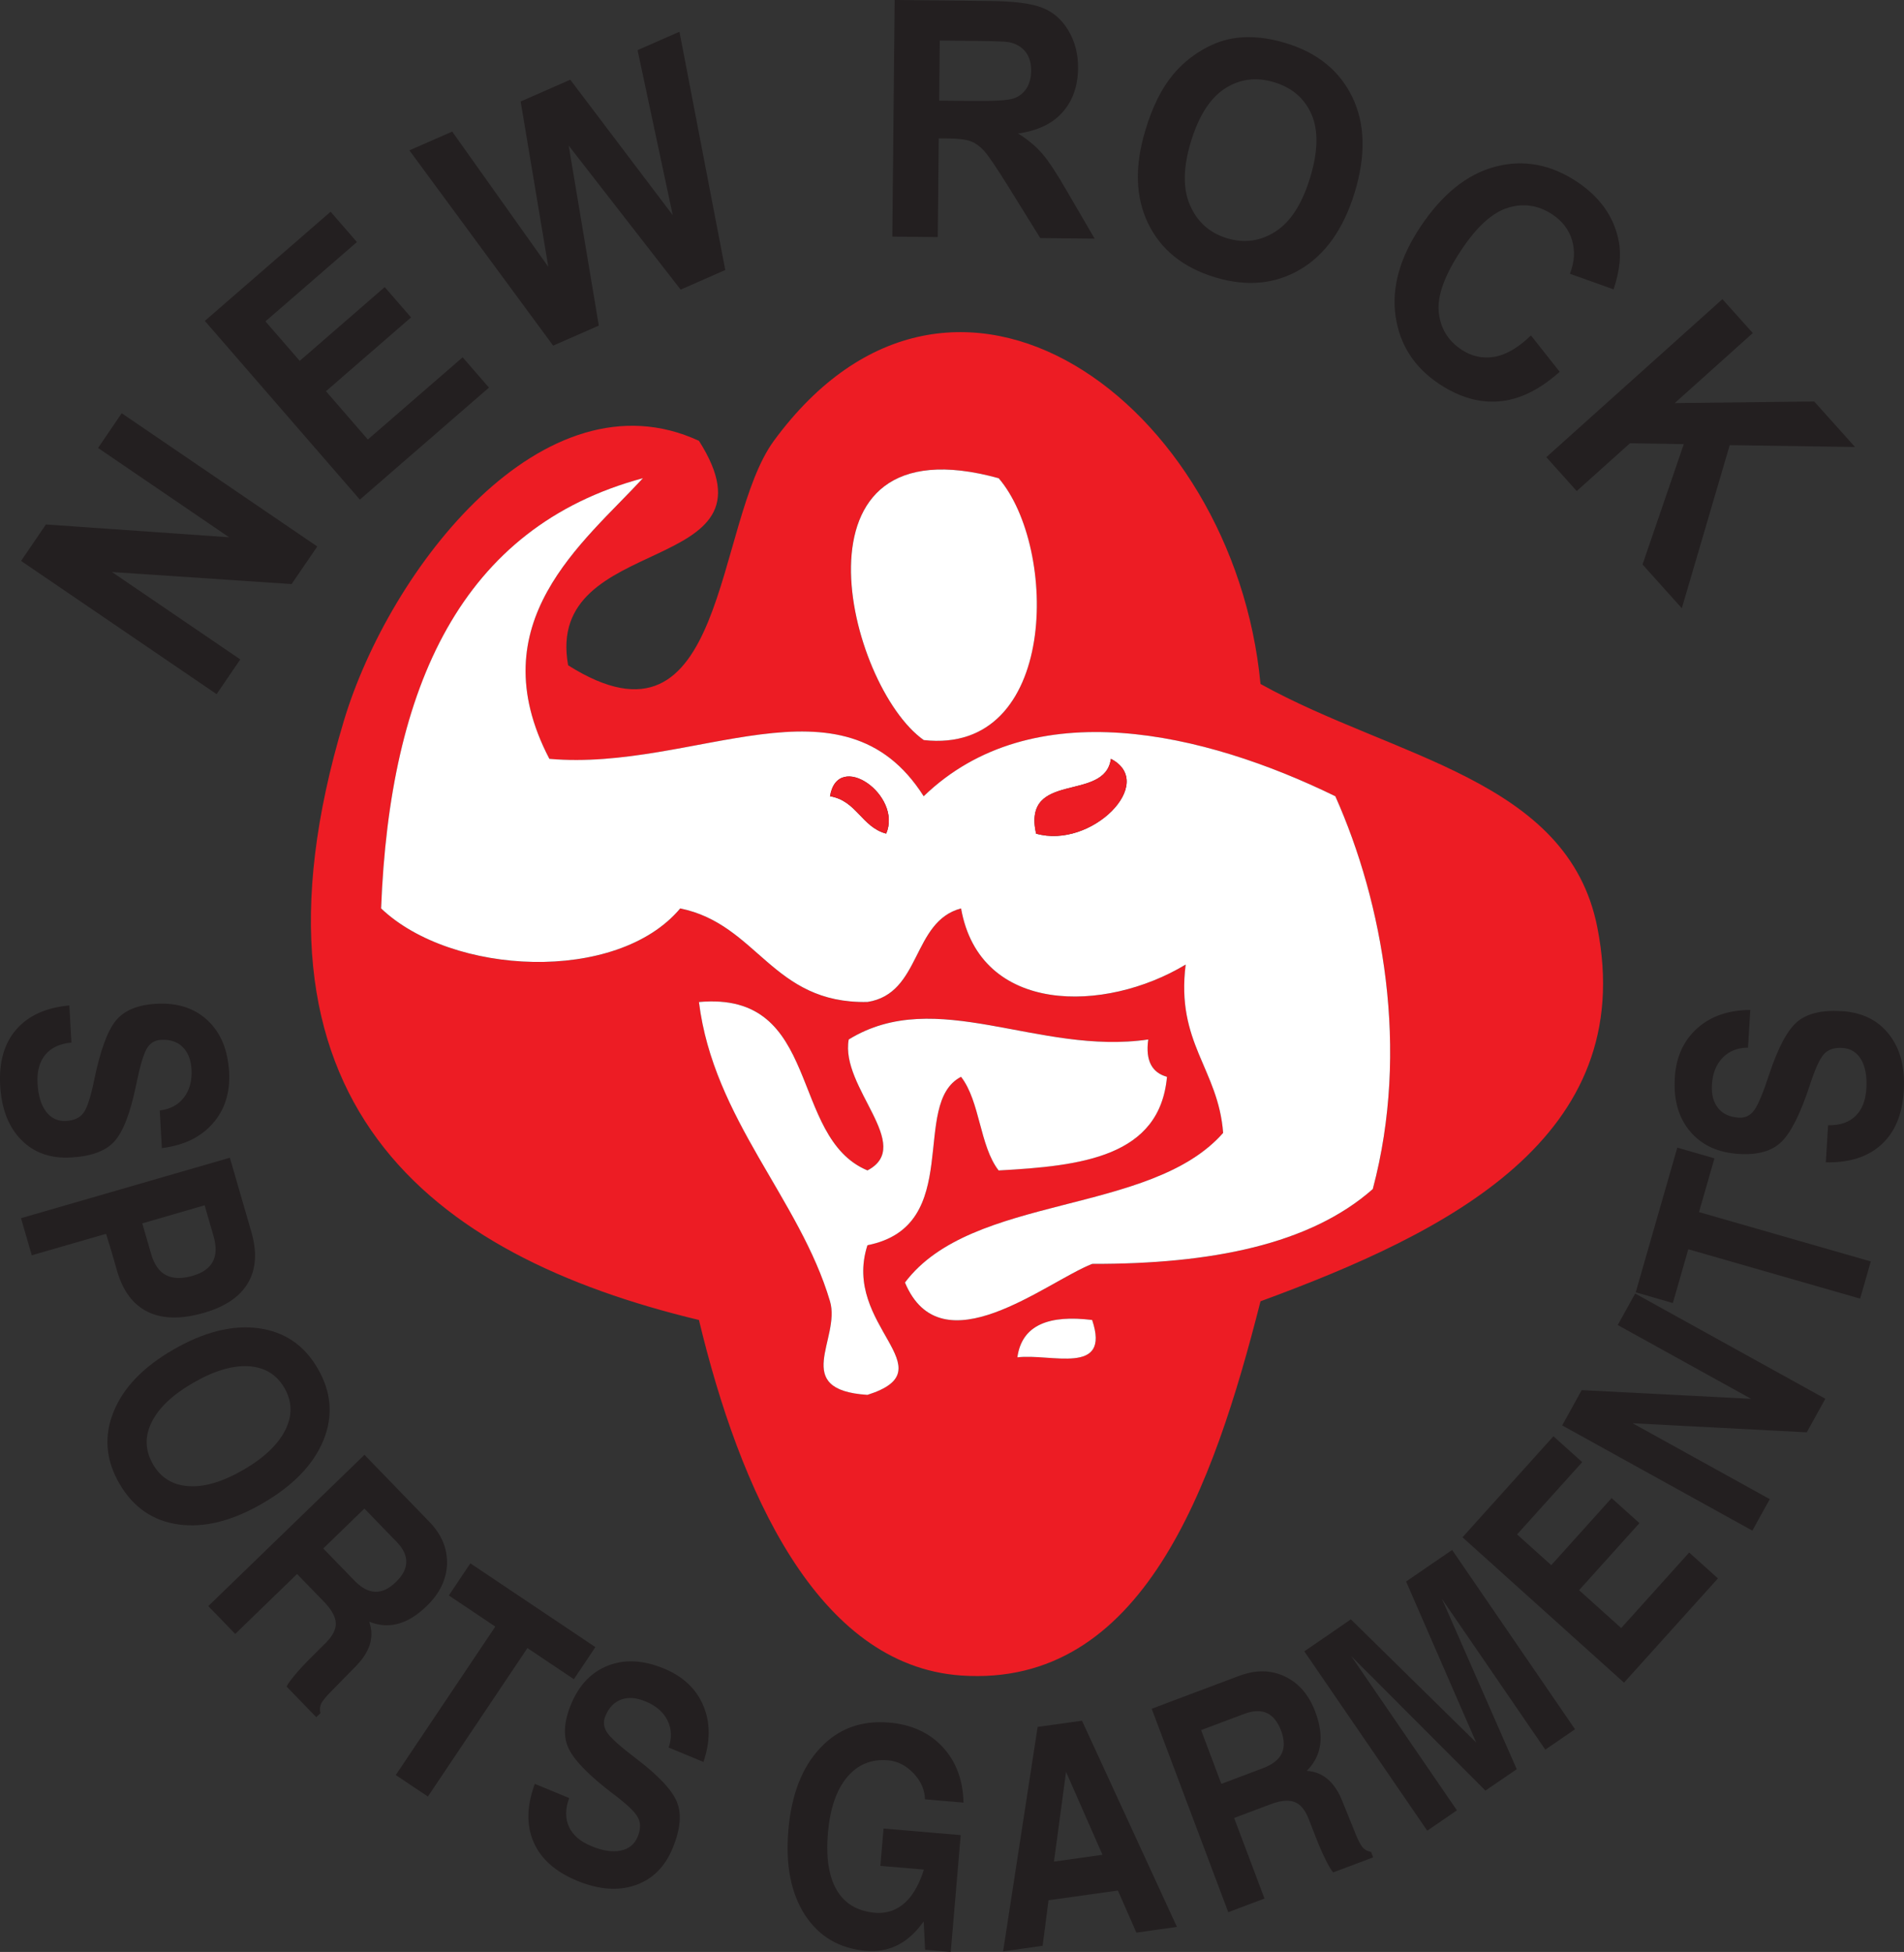 <svg height="100%" width="100%" xmlns="http://www.w3.org/2000/svg" viewBox="0 0 468.68 480.48">
  <rect x="0" y="0" width="468.68" height="480.48" fill="#333333" stroke="none"/>
  <defs>
    <style>
      .cls-1 {
        fill: #ed1c24;
      }

      .cls-1, .cls-2, .cls-3 {
        stroke-width: 0px;
      }

      .cls-1, .cls-3 {
        fill-rule: evenodd;
      }

      .cls-2 {
        fill: #231f20;
      }

      .cls-3 {
        fill: #fff;
      }
    </style>
  </defs>
  <g id="Layer_1-2" data-name="Layer 1">
    <g>
      <path class="cls-1" d="M172.05,324.92c-66.23-15.91-115.59-53.56-87.45-147.34,11.27-37.7,49.34-86.7,87.45-69.07,21.53,33.86-38.25,21.95-32.2,55.26,39.22,24.73,35.85-35.08,50.64-55.26,44.21-60.27,113.24-9.3,119.79,59.85,33,18.31,75.66,23.37,82.9,59.87,10.27,51.85-36.9,75.19-82.9,92.09-11.6,45.69-29.03,95.19-73.7,92.11-35.59-2.48-54.56-45.94-64.53-87.5ZM93.81,223.62c17.33,16.53,58.05,18.58,73.63,0,19.14,3.91,22.58,23.49,46.09,23.03,13.32-2.06,10.88-19.81,23.04-23.03,4.65,26.25,35.5,25.78,55.29,13.82-2.44,19.32,8.05,25.72,9.22,41.44-17.94,20.41-61.88,14.91-78.32,36.83,8.93,21.31,34.61-.08,46.08-4.59,29.21.06,53.59-4.74,69.08-18.42,9.14-34.34,2.48-70.44-9.22-96.69-32.08-15.68-74.55-25.86-101.33,0-19.95-31.49-56.37-6.03-92.14-9.21-17.54-33.61,8.5-53.27,23.02-69.07-44.73,12.05-62.31,51.28-64.44,105.9ZM227.37,182.17c33.18,3.71,33.12-47.37,18.45-64.45-53.51-14.8-37.28,51.13-18.45,64.45ZM204.31,320.31c2.72,9.2-9.86,21.8,9.22,23.03,20.07-6.36-6.44-16.91,0-36.84,23.99-4.73,10.36-34.91,23.04-41.45,4.71,6.08,4.55,16.98,9.25,23.05,20.4-1.11,39.66-3.32,41.44-23.05-3.58-.99-5.36-3.83-4.61-9.19-27,3.98-52.17-13.27-73.73,0-2.17,11.79,16.3,26.1,4.61,32.23-19.51-8.14-11.09-44.19-41.48-41.45,3.58,28.84,24.83,48.48,32.26,73.66ZM250.43,334.12c8.16-1.05,23.06,4.65,18.41-9.2-10.51-1.29-17.28,1.12-18.41,9.2Z"/>
      <path class="cls-3" d="M158.25,117.72c-14.52,15.8-40.55,35.46-23.02,69.07,35.77,3.18,72.19-22.28,92.14,9.21,26.77-25.86,69.24-15.68,101.33,0,11.7,26.25,18.36,62.34,9.22,96.69-15.49,13.68-39.87,18.48-69.08,18.42-11.46,4.52-37.14,25.9-46.08,4.59,16.45-21.92,60.38-16.42,78.32-36.83-1.17-15.71-11.66-22.12-9.22-41.44-19.8,11.96-50.64,12.43-55.29-13.82-12.17,3.22-9.73,20.97-23.04,23.03-23.51.46-26.95-19.12-46.09-23.03-15.58,18.58-56.3,16.53-73.63,0,2.12-54.62,19.71-93.85,64.44-105.9ZM255.03,205.2c13.56,3.9,29.91-12.48,18.42-18.41-1.45,10.82-21.85,2.74-18.42,18.41ZM218.14,205.2c4.06-9.48-11.93-20.69-13.83-9.2,6.58,1.1,7.77,7.58,13.83,9.2Z"/>
      <path class="cls-3" d="M245.83,117.72c14.67,17.08,14.72,68.16-18.45,64.45-18.83-13.32-35.06-79.25,18.45-64.45Z"/>
      <path class="cls-1" d="M273.45,186.79c11.49,5.93-4.86,22.31-18.42,18.41-3.43-15.68,16.97-7.59,18.42-18.41Z"/>
      <path class="cls-1" d="M204.31,196c1.9-11.49,17.88-.28,13.83,9.2-6.06-1.62-7.24-8.1-13.83-9.2Z"/>
      <path class="cls-3" d="M172.05,246.65c30.39-2.75,21.97,33.3,41.48,41.45,11.69-6.14-6.78-20.44-4.61-32.23,21.56-13.27,46.73,3.98,73.73,0-.75,5.36,1.03,8.2,4.61,9.19-1.78,19.72-21.04,21.94-41.44,23.05-4.7-6.06-4.54-16.97-9.25-23.05-12.69,6.54.94,36.72-23.04,41.45-6.44,19.93,20.07,30.48,0,36.84-19.08-1.23-6.5-13.83-9.22-23.03-7.44-25.19-28.69-44.82-32.26-73.66Z"/>
      <path class="cls-3" d="M268.84,324.92c4.65,13.86-10.25,8.16-18.41,9.2,1.12-8.08,7.9-10.49,18.41-9.2Z"/>
      <g>
        <path class="cls-2" d="M39.34,273.35h0c2.54-.31,4.52-1.36,5.93-3.19,1.39-1.8,2.02-4.1,1.87-6.88-.13-2.42-.87-4.27-2.19-5.57-1.32-1.29-3.1-1.87-5.33-1.75-1.6.09-2.8.87-3.59,2.34-.79,1.45-1.66,4.47-2.6,9.11-1.39,6.7-3.16,11.24-5.31,13.59-2.14,2.35-5.7,3.65-10.69,3.92-5.03.28-9.1-1.18-12.23-4.37-3.13-3.2-4.85-7.66-5.16-13.41-.31-5.75,1-10.33,3.97-13.73,2.95-3.41,7.3-5.38,13.06-5.92l.51,9.14c-2.84.27-4.98,1.26-6.42,2.99-1.44,1.74-2.08,4.07-1.92,7.02.16,3.04.87,5.37,2.11,7,1.24,1.63,2.89,2.41,4.92,2.29,2.02-.12,3.46-.81,4.34-2.07.88-1.26,1.72-3.86,2.53-7.81,1.5-7.32,3.28-12.25,5.36-14.8,2.05-2.53,5.39-3.92,10.01-4.17,5.19-.28,9.4,1.08,12.62,4.12,3.22,3.03,4.97,7.27,5.27,12.7.27,5.09-1.08,9.32-4.06,12.69s-7.15,5.37-12.5,6.02l-.51-9.26Z"/>
        <path class="cls-2" d="M56.58,284.98l1.32,4.55,3.98,13.74c1.44,4.97,1.15,9.14-.84,12.54-1.99,3.38-5.6,5.84-10.85,7.35-5.55,1.6-10.13,1.53-13.77-.22-3.64-1.77-6.17-5.13-7.6-10.1-.99-3.53-1.9-6.57-2.71-9.13l-18.29,5.28-1.32-4.55-1.33-4.58,51.4-14.88ZM35.02,301.13l2.2,7.59c.73,2.54,1.96,4.28,3.65,5.16,1.69.88,3.89.94,6.57.16,2.44-.7,4.1-1.87,4.95-3.5.85-1.62.91-3.71.18-6.25l-2.2-7.6-15.35,4.45Z"/>
        <path class="cls-2" d="M29.39,365.19c-3.35-5.78-3.85-11.64-1.47-17.57,2.36-5.96,7.26-11.07,14.68-15.37,7.56-4.38,14.55-6.15,20.97-5.31,6.4.84,11.3,4.13,14.65,9.94,3.38,5.81,3.83,11.7,1.38,17.69-2.47,5.99-7.48,11.16-15.04,15.53-7.41,4.31-14.29,6.02-20.61,5.15-6.33-.88-11.18-4.23-14.56-10.06h0ZM37.64,360.42c1.95,3.35,4.88,5.16,8.8,5.4,3.92.27,8.38-1.08,13.41-3.98,5.12-2.96,8.57-6.24,10.37-9.82,1.8-3.56,1.72-7.03-.22-10.39-1.93-3.32-4.89-5.1-8.89-5.33-4-.21-8.54,1.17-13.66,4.15-5.03,2.92-8.4,6.12-10.13,9.65-1.74,3.52-1.62,6.94.33,10.31h0Z"/>
        <path class="cls-2" d="M89.71,358.1l3.29,3.4,12.67,13.08c3.02,3.11,4.47,6.57,4.37,10.37-.12,3.8-1.78,7.26-4.98,10.36-3.68,3.59-7.41,5.15-11.16,4.67-1-.12-2-.39-3.01-.79.19.58.34,1.15.43,1.69.51,3.14-.75,6.24-3.77,9.31l-6.14,6.26c-1.23,1.24-2,2.21-2.35,2.9-.33.72-.39,1.5-.18,2.34l-1.03,1-7.3-7.53c.24-.57.94-1.56,2.12-2.96,1.2-1.41,2.54-2.87,4.04-4.34l3.52-3.5c1.69-1.71,2.5-3.32,2.42-4.88-.07-1.56-1.06-3.29-2.93-5.24l-6.6-6.79-15.22,14.75-3.29-3.41-3.34-3.44,38.43-37.23ZM79.58,381.17l7.66,7.9c1.71,1.77,3.41,2.69,5.1,2.75,1.71.06,3.4-.73,5.1-2.39,1.69-1.62,2.54-3.26,2.57-4.92.03-1.66-.76-3.32-2.38-4.98l-7.93-8.19-10.13,9.83Z"/>
        <path class="cls-2" d="M121.92,400.39l-11.43-7.66,2.63-3.94,2.66-3.97,30.77,20.62-2.63,3.95-2.66,3.95-11.43-7.66-24.5,36.54-3.94-2.63-3.97-2.66,24.5-36.54Z"/>
        <path class="cls-2" d="M164.6,430.15h0c.82-2.42.72-4.65-.31-6.7-1.03-2.05-2.84-3.61-5.42-4.65-2.23-.93-4.22-1.08-5.96-.45-1.74.64-3.04,1.99-3.89,4.06-.61,1.48-.42,2.89.55,4.25.97,1.33,3.34,3.43,7.09,6.27,5.46,4.16,8.78,7.69,9.98,10.66,1.2,2.95.84,6.73-1.06,11.34-1.92,4.65-5,7.69-9.23,9.13-4.23,1.45-9.01,1.08-14.31-1.11-5.33-2.21-8.89-5.37-10.69-9.5-1.8-4.14-1.71-8.92.3-14.35l8.46,3.5c-.99,2.66-1,5.03-.06,7.06.94,2.05,2.77,3.64,5.51,4.76,2.8,1.17,5.21,1.53,7.23,1.11,2.02-.4,3.41-1.56,4.19-3.44.76-1.86.76-3.46,0-4.79-.73-1.35-2.72-3.23-5.96-5.66-5.96-4.52-9.62-8.26-11.03-11.22-1.41-2.93-1.21-6.55.55-10.83,1.98-4.82,5.03-8.01,9.16-9.61,4.12-1.59,8.69-1.35,13.72.73,4.71,1.95,7.95,4.98,9.7,9.13s1.77,8.75.04,13.87l-8.57-3.55Z"/>
        <path class="cls-2" d="M213.2,480.21h0c-6.6-.57-11.61-3.53-15.07-8.86-3.44-5.34-4.8-12.27-4.07-20.82.73-8.71,3.34-15.46,7.81-20.22,4.46-4.79,10.13-6.88,16.98-6.29,5.51.46,9.91,2.48,13.2,6.02,3.29,3.56,5,8.11,5.12,13.68l-9.49-.81c-.04-2.34-.99-4.49-2.81-6.41-1.83-1.93-3.92-2.99-6.31-3.2-4.12-.34-7.47,1.05-10.09,4.21-2.6,3.16-4.16,7.71-4.67,13.66-.52,6.05.21,10.75,2.17,14.08,1.96,3.34,5.09,5.19,9.38,5.58h-.03c3.67.3,6.66-1.11,8.99-4.19,1.29-1.77,2.32-3.89,3.07-6.34v-.1l-10.67-.91.78-9.19,18.99,1.62-2.45,28.76-6.32-.54-.33-6.97-.63.81c-3.62,4.76-8.14,6.88-13.59,6.42l.03.02Z"/>
        <path class="cls-2" d="M255.43,425.08l5.45-.76,5.46-.76,23.37,50.76-4.98.69-5,.72-4.55-10.37-17.08,2.39-1.45,11.21-4.85.69-4.88.69,8.5-55.25ZM259.44,458.24l11.94-1.68-8.98-20.44h.02l-2.98,22.12Z"/>
        <path class="cls-2" d="M283.51,420.62l4.43-1.68,17.06-6.41c4.06-1.53,7.8-1.5,11.25.12,3.44,1.62,5.94,4.52,7.51,8.71,1.81,4.79,1.75,8.83-.18,12.09-.51.87-1.15,1.68-1.91,2.44.61.05,1.18.15,1.72.28,3.07.78,5.42,3.17,7.02,7.15l3.29,8.14c.66,1.62,1.24,2.72,1.75,3.31.51.58,1.2.94,2.06,1.09l.49,1.35-9.82,3.68c-.43-.42-1.05-1.47-1.87-3.11-.82-1.66-1.62-3.47-2.38-5.45l-1.8-4.61c-.88-2.25-2.05-3.62-3.5-4.16-1.45-.55-3.44-.36-5.97.6l-8.87,3.34,7.47,19.83-4.45,1.68-4.47,1.68-18.84-50.07ZM300.64,439.11l10.31-3.89c2.29-.87,3.8-2.06,4.55-3.59.73-1.53.67-3.41-.15-5.63-.84-2.19-2-3.64-3.5-4.33-1.51-.69-3.35-.61-5.54.19l-10.65,4.01,4.98,13.23Z"/>
        <path class="cls-2" d="M358.63,445.61l-3.64,2.51-3.67,2.51-30.26-44.15,5.73-3.92,5.73-3.95,30.83,30.29h.01l-17.24-39.6,5.66-3.89,5.67-3.88,30.24,44.13-3.64,2.51-3.67,2.51-25.44-37.11h0l18.41,41.93-3.85,2.63-3.86,2.63-33.03-33.1h0l25.99,37.92Z"/>
        <path class="cls-2" d="M399.78,414.21l-39.78-35.8,22.39-24.87,3.52,3.17,3.56,3.2-16.03,17.79,8.41,7.57,14.86-16.51,3.41,3.08,3.44,3.08-14.86,16.51,10.37,9.32,16.73-18.59,3.53,3.17,3.55,3.2-23.11,25.65Z"/>
        <path class="cls-2" d="M435.64,369.02l-2.14,3.86-2.15,3.89-46.81-25.9,2.41-4.35,2.39-4.34,41.72,2.15-32.85-18.17,2.14-3.86,2.16-3.89,46.81,25.9-2.29,4.13-2.29,4.13-42.86-2.23,33.76,18.68Z"/>
        <path class="cls-2" d="M415.58,307.52l-3.8,13.23-4.56-1.32-4.58-1.32,10.24-35.62,4.55,1.32,4.59,1.32-3.8,13.23,42.28,12.15-1.3,4.56-1.32,4.59-42.29-12.15Z"/>
        <path class="cls-2" d="M430.29,257.88h0c-2.56.01-4.64.82-6.24,2.47-1.6,1.65-2.48,3.86-2.65,6.64-.15,2.39.36,4.34,1.53,5.78,1.15,1.44,2.86,2.21,5.09,2.35,1.6.1,2.87-.54,3.83-1.9.96-1.35,2.17-4.27,3.64-8.74,2.16-6.53,4.43-10.82,6.84-12.91,2.39-2.08,6.09-2.98,11.07-2.67,5.01.31,8.9,2.23,11.64,5.77,2.74,3.54,3.94,8.16,3.58,13.89-.34,5.76-2.18,10.15-5.51,13.18-3.34,3.05-7.89,4.5-13.68,4.37l.57-9.13c2.84.06,5.07-.67,6.7-2.23,1.63-1.56,2.53-3.82,2.71-6.75.19-3.02-.24-5.43-1.29-7.21-1.05-1.77-2.59-2.71-4.62-2.84-2-.12-3.53.4-4.55,1.56-1.02,1.14-2.16,3.62-3.41,7.48-2.32,7.09-4.67,11.78-7.02,14.07-2.33,2.28-5.81,3.28-10.43,2.99-5.19-.31-9.2-2.15-12.05-5.54-2.86-3.38-4.12-7.78-3.77-13.23.3-5.09,2.14-9.13,5.49-12.14,3.34-3,7.71-4.51,13.09-4.53l-.57,9.26Z"/>
      </g>
      <g>
        <path class="cls-2" d="M53.32,170.87L5.19,138.07l6.11-8.97,45.09,3.15-32.25-21.98,5.82-8.55,48.14,32.8-6.32,9.25-44.21-2.96,31.58,21.51-5.84,8.56Z"/>
        <path class="cls-2" d="M88.58,122.98l-38.16-43.99,30.96-26.87,6.48,7.46-22.52,19.53,8.44,9.72,20.92-18.16,6.48,7.46-20.94,18.17,10.31,11.89,23.33-20.24,6.48,7.46-31.78,27.57Z"/>
        <path class="cls-2" d="M136.16,85.08l-35.39-48.07,10.54-4.62,23.66,33.3-6.81-40.71,12.21-5.36,25.23,33.35-8.66-40.63,10.31-4.53,11.28,58.65-10.98,4.83-27.56-35.44,7.41,44.3-11.22,4.92Z"/>
        <path class="cls-2" d="M219.65,58.24l.58-58.24,23.54.24c5.93.06,10.22.63,12.88,1.7,2.68,1.07,4.8,2.96,6.39,5.65,1.59,2.69,2.36,5.76,2.33,9.2-.04,4.37-1.3,7.97-3.77,10.79-2.47,2.83-6.14,4.59-10.98,5.28,2.39,1.5,4.37,3.15,5.91,4.94,1.56,1.79,3.65,4.96,6.26,9.52l6.66,11.42-13.38-.13-7.92-12.77c-2.83-4.54-4.77-7.41-5.82-8.6-1.05-1.18-2.17-2-3.35-2.45-1.18-.45-3.05-.69-5.63-.71l-2.27-.02-.24,24.3-11.19-.11ZM231.17,24.77l8.28.08c5.36.05,8.69-.15,10.04-.61,1.33-.46,2.38-1.27,3.16-2.43.76-1.16,1.15-2.61,1.17-4.36.03-1.96-.46-3.55-1.44-4.77-.99-1.21-2.38-1.99-4.19-2.33-.9-.14-3.62-.23-8.14-.28l-8.72-.09-.15,14.79Z"/>
        <path class="cls-2" d="M281.96,31.97c1.72-5.68,3.96-10.2,6.75-13.56,2.06-2.48,4.49-4.52,7.26-6.14,2.77-1.62,5.57-2.6,8.38-2.94,3.74-.47,7.78-.05,12.09,1.26,7.83,2.36,13.3,6.81,16.45,13.33s3.34,14.31.6,23.38c-2.74,9-7.2,15.33-13.39,19-6.2,3.67-13.18,4.32-20.98,1.97-7.89-2.39-13.39-6.82-16.51-13.29-3.13-6.47-3.34-14.14-.64-23.01ZM293.13,34.94c-1.92,6.31-1.98,11.51-.19,15.61,1.8,4.1,4.82,6.79,9.08,8.09,4.27,1.29,8.26.74,11.97-1.66,3.73-2.4,6.55-6.83,8.52-13.3,1.93-6.38,2.05-11.55.34-15.5-1.72-3.95-4.77-6.59-9.19-7.93-4.41-1.34-8.46-.83-12.12,1.53-3.67,2.36-6.46,6.75-8.41,13.15Z"/>
        <path class="cls-2" d="M376.86,82.58l7.06,8.94c-4.92,4.41-9.86,6.83-14.8,7.27-4.95.44-9.89-.99-14.86-4.28-6.12-4.08-9.7-9.63-10.73-16.66-1.02-7.03,1.02-14.35,6.09-21.98,5.36-8.07,11.51-13.01,18.45-14.84,6.93-1.83,13.63-.59,20.1,3.7,5.64,3.76,9.07,8.56,10.25,14.42.72,3.46.31,7.5-1.23,12.08l-10.75-3.84c1.12-2.87,1.3-5.61.54-8.22-.76-2.6-2.38-4.73-4.85-6.38-3.43-2.27-7.05-2.83-10.89-1.66-3.85,1.16-7.69,4.63-11.52,10.4-4.08,6.13-5.93,11.19-5.57,15.19.37,4,2.24,7.12,5.6,9.35,2.48,1.65,5.16,2.24,8.05,1.77,2.89-.47,5.91-2.23,9.05-5.27Z"/>
        <path class="cls-2" d="M380.63,112.54l43.35-38.9,7.48,8.34-19.21,17.24,34.33-.39,10.04,11.2-30.84-.46-11.79,40.15-9.67-10.77,10.15-29.62-13.24-.22-13.11,11.76-7.48-8.33Z"/>
      </g>
    </g>
  </g>
</svg>